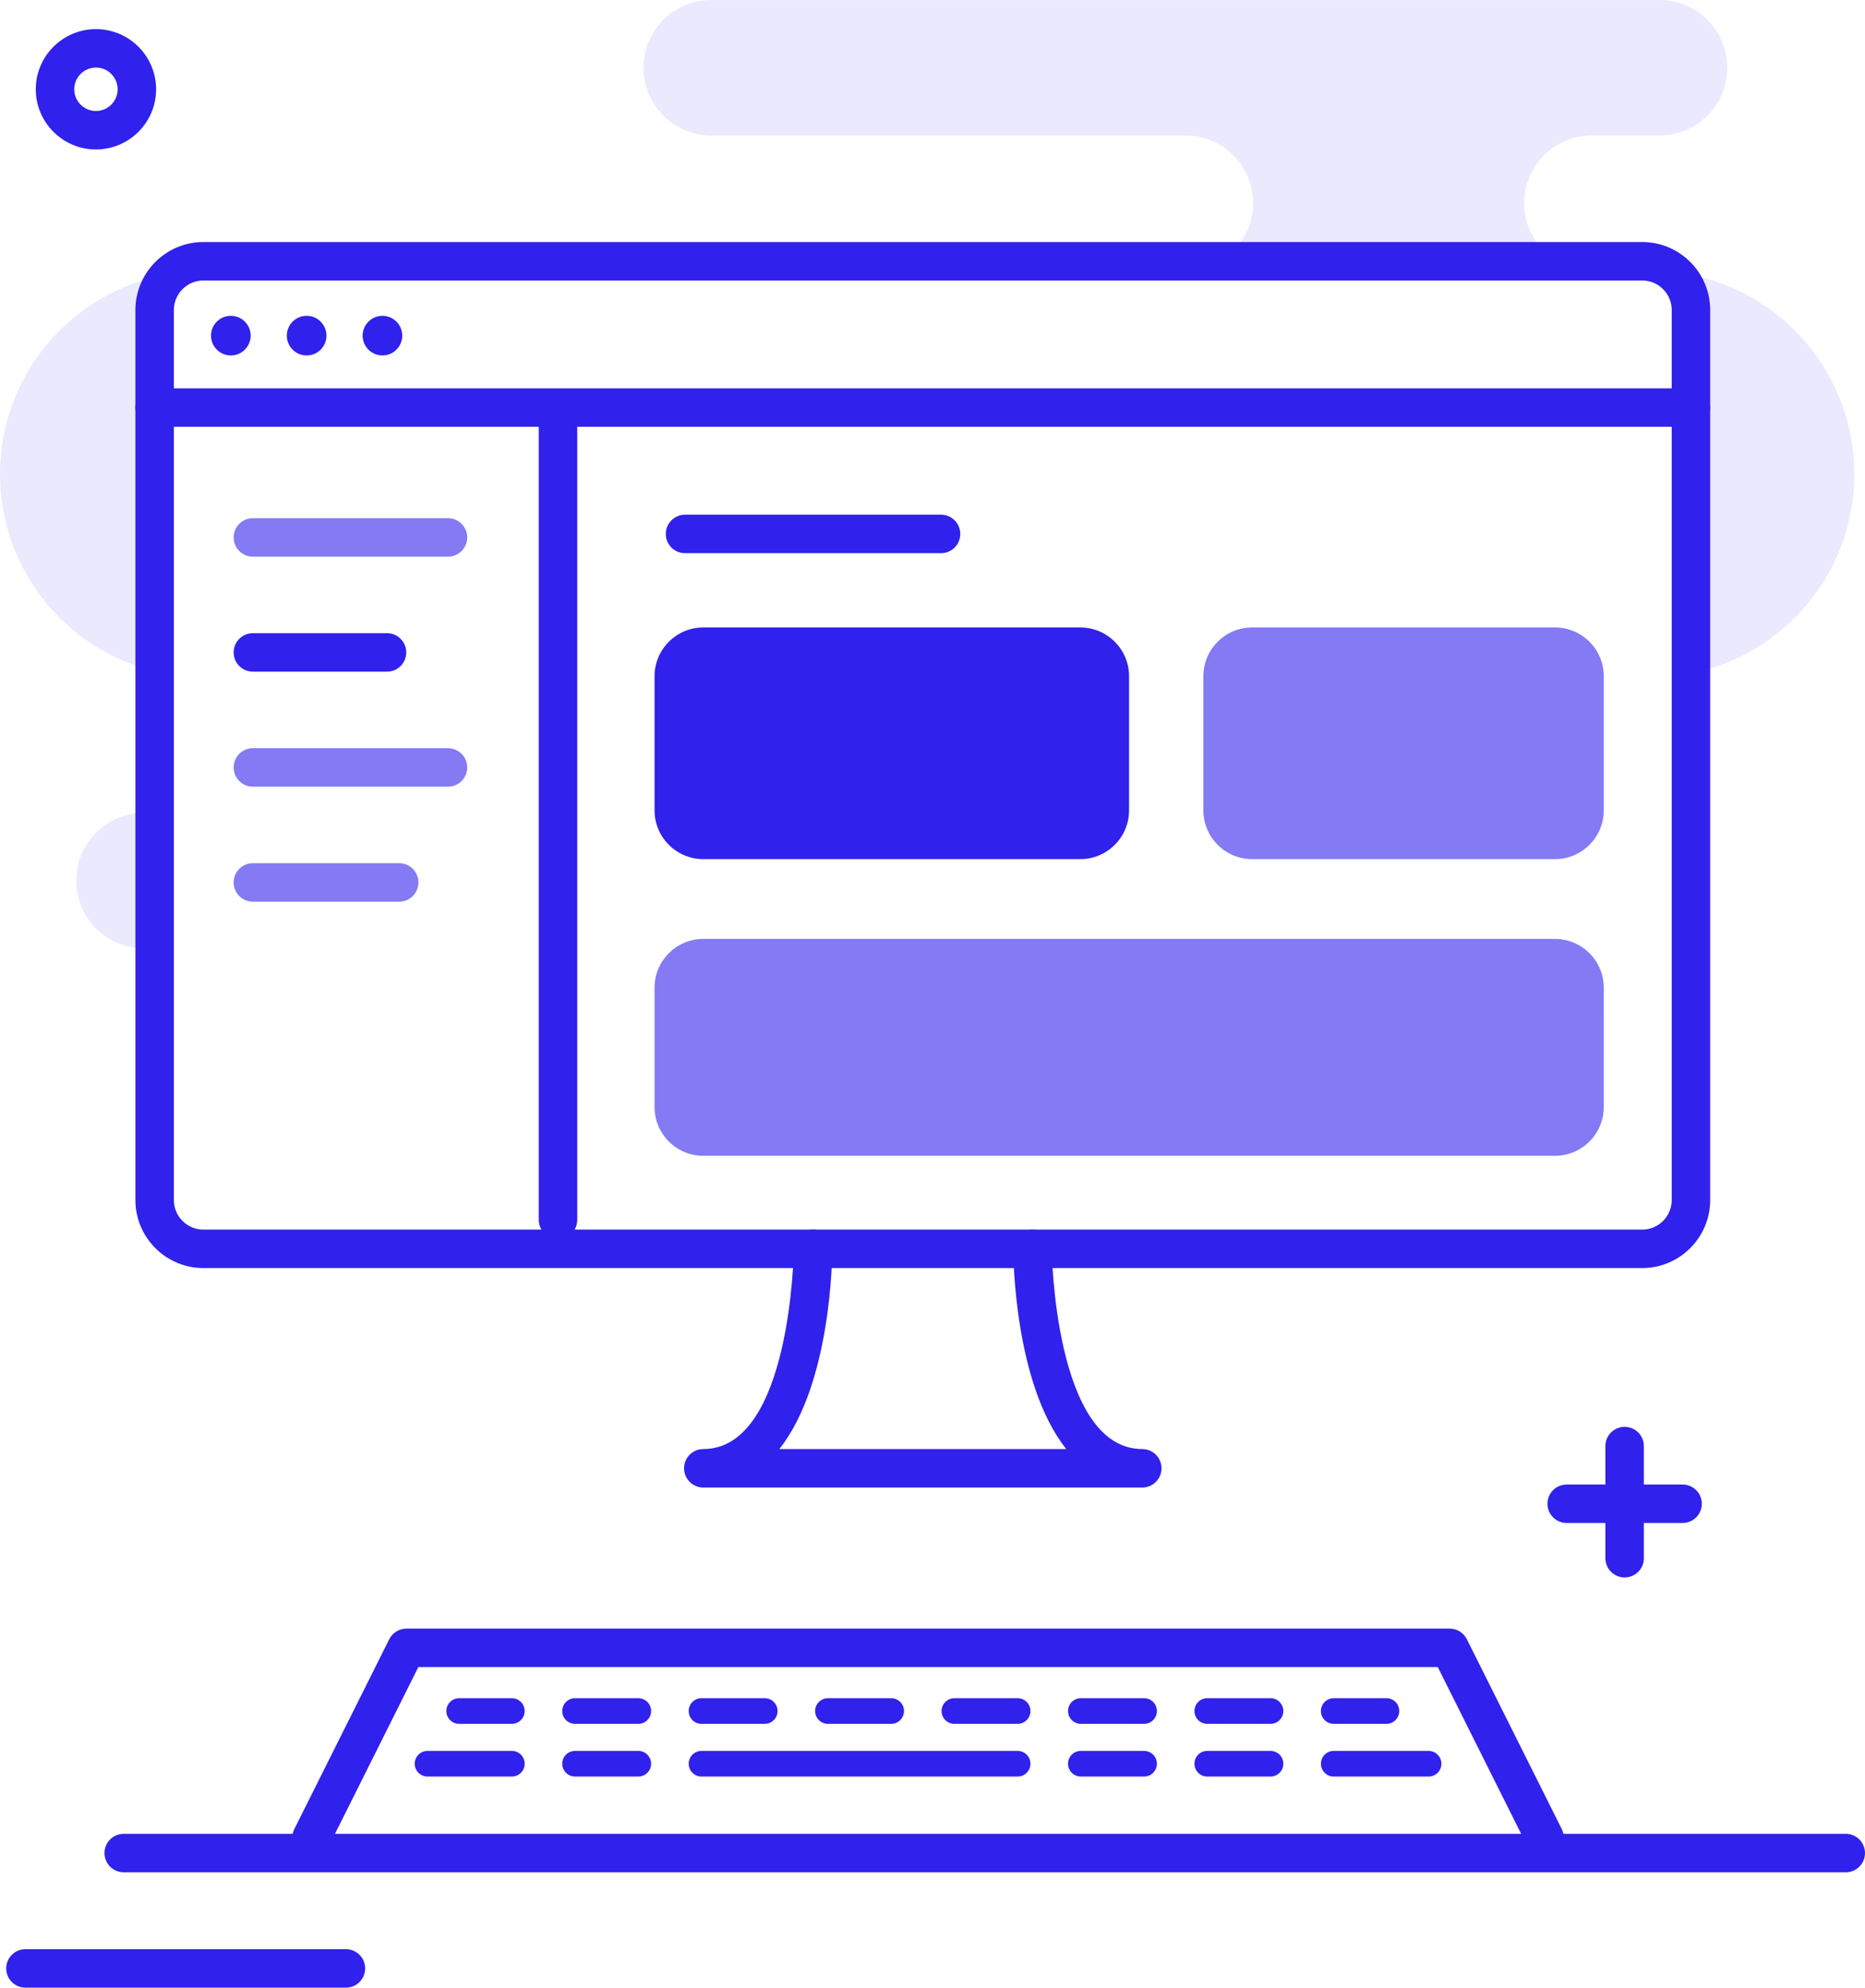 <?xml version="1.0" encoding="utf-8"?>
<!-- Generator: Adobe Illustrator 16.0.0, SVG Export Plug-In . SVG Version: 6.00 Build 0)  -->
<!DOCTYPE svg PUBLIC "-//W3C//DTD SVG 1.1//EN" "http://www.w3.org/Graphics/SVG/1.1/DTD/svg11.dtd">
<svg version="1.1" id="Layer_150" xmlns="http://www.w3.org/2000/svg" xmlns:xlink="http://www.w3.org/1999/xlink" x="0px" y="0px"
	 width="145.484px" height="155.059px" viewBox="0 0 145.484 155.059" enable-background="new 0 0 145.484 155.059"
	 xml:space="preserve">
<g>
	<path fill="#3021EC" d="M143.984,146.059H9.651c-0.829,0-1.5-0.672-1.5-1.5s0.671-1.5,1.5-1.5h134.333c0.828,0,1.5,0.672,1.5,1.5
		S144.813,146.059,143.984,146.059z"/>
</g>
<g>
	<path fill="#3021EC" d="M26.984,155.059h-25c-0.829,0-1.5-0.672-1.5-1.5s0.671-1.5,1.5-1.5h25c0.829,0,1.5,0.672,1.5,1.5
		S27.813,155.059,26.984,155.059z"/>
</g>
<g>
	<path fill="#3021EC" d="M7.484,11.659c-2.588,0-4.693-2.105-4.693-4.693s2.105-4.694,4.693-4.694s4.694,2.106,4.694,4.694
		C12.178,9.553,10.072,11.659,7.484,11.659z M7.484,5.271c-0.935,0-1.693,0.761-1.693,1.694s0.76,1.693,1.693,1.693
		s1.694-0.761,1.694-1.693C9.178,6.031,8.418,5.271,7.484,5.271z"/>
</g>
<g>
	<path fill="#3021EC" d="M128.102,98.923H15.867c-2.925,0-5.304-2.38-5.304-5.305V24.185c0-2.925,2.379-5.304,5.304-5.304h112.235
		c2.925,0,5.305,2.379,5.305,5.304v69.435C133.406,96.543,131.026,98.923,128.102,98.923z M15.867,21.88
		c-1.271,0-2.304,1.034-2.304,2.304v69.435c0,1.271,1.034,2.305,2.304,2.305h112.235c1.271,0,2.305-1.034,2.305-2.305V24.185
		c0-1.271-1.034-2.304-2.305-2.304L15.867,21.88L15.867,21.88z"/>
</g>
<g>
	<path fill="#3021EC" d="M131.906,33.294H12.063c-0.829,0-1.5-0.671-1.5-1.5s0.671-1.5,1.5-1.5h119.844c0.828,0,1.5,0.671,1.5,1.5
		S132.734,33.294,131.906,33.294z"/>
</g>
<g>
	<circle fill="#3021EC" cx="18.007" cy="26.183" r="1.546"/>
</g>
<g>
	<circle fill="#3021EC" cx="23.92" cy="26.183" r="1.546"/>
</g>
<g>
	<circle fill="#3021EC" cx="29.833" cy="26.183" r="1.545"/>
</g>
<g>
	<path fill="#3021EC" d="M89.104,116.043H54.863c-0.829,0-1.5-0.672-1.5-1.5s0.671-1.5,1.5-1.5c6.854,0,7.061-15.465,7.061-15.621
		c0.001-0.827,0.673-1.499,1.5-1.499l0,0c0.828,0.001,1.5,0.672,1.5,1.5c0,0.563-0.063,10.499-4.132,15.62h22.384
		c-4.068-5.121-4.132-15.059-4.132-15.62c0-0.828,0.671-1.499,1.499-1.5c0.001,0,0.001,0,0.001,0c0.828,0,1.499,0.671,1.5,1.499
		c0,0.156,0.206,15.621,7.062,15.621c0.828,0,1.5,0.672,1.5,1.5S89.933,116.043,89.104,116.043z"/>
</g>
<g>
	<path fill="#3021EC" d="M43.529,96.666c-0.829,0-1.5-0.672-1.5-1.5V33.078c0-0.829,0.671-1.5,1.5-1.5s1.5,0.671,1.5,1.5v62.088
		C45.029,95.994,44.358,96.666,43.529,96.666z"/>
</g>
<g opacity="0.6">
	<path fill="#3021EC" d="M34.945,43.424H19.727c-0.829,0-1.5-0.671-1.5-1.5s0.671-1.5,1.5-1.5h15.219c0.829,0,1.5,0.671,1.5,1.5
		S35.774,43.424,34.945,43.424z"/>
</g>
<g>
	<path fill="#3021EC" d="M73.41,43.154H53.437c-0.829,0-1.5-0.671-1.5-1.5c0-0.828,0.671-1.5,1.5-1.5H73.41
		c0.828,0,1.5,0.672,1.5,1.5C74.91,42.483,74.238,43.154,73.41,43.154z"/>
</g>
<g>
	<path fill="#3021EC" d="M30.189,52.396H19.727c-0.829,0-1.5-0.671-1.5-1.5s0.671-1.5,1.5-1.5H30.19c0.829,0,1.5,0.671,1.5,1.5
		S31.018,52.396,30.189,52.396z"/>
</g>
<g opacity="0.6">
	<path fill="#3021EC" d="M34.945,61.369H19.727c-0.829,0-1.5-0.671-1.5-1.5s0.671-1.5,1.5-1.5h15.219c0.829,0,1.5,0.671,1.5,1.5
		S35.774,61.369,34.945,61.369z"/>
</g>
<g opacity="0.6">
	<path fill="#3021EC" d="M31.141,70.34H19.727c-0.829,0-1.5-0.672-1.5-1.5s0.671-1.5,1.5-1.5h11.414c0.829,0,1.5,0.671,1.5,1.5
		S31.969,70.34,31.141,70.34z"/>
</g>
<g>
	<path fill="#3021EC" d="M88.075,63.215c0,2.102-1.704,3.806-3.805,3.806H54.864c-2.101,0-3.805-1.704-3.805-3.806V52.754
		c0-2.103,1.704-3.805,3.805-3.805H84.27c2.101,0,3.805,1.703,3.805,3.805V63.215z"/>
</g>
<g opacity="0.6">
	<path fill="#3021EC" d="M125.104,86.357c0,2.103-1.705,3.808-3.806,3.808H54.864c-2.101,0-3.805-1.705-3.805-3.808v-9.304
		c0-2.101,1.704-3.806,3.805-3.806H121.3c2.101,0,3.806,1.705,3.806,3.806L125.104,86.357L125.104,86.357z"/>
</g>
<g opacity="0.6">
	<path fill="#3021EC" d="M125.104,63.215c0,2.102-1.705,3.806-3.806,3.806H97.679c-2.104,0-3.806-1.704-3.806-3.806V52.754
		c0-2.103,1.702-3.805,3.806-3.805h23.62c2.101,0,3.806,1.703,3.806,3.805L125.104,63.215L125.104,63.215z"/>
</g>
<g>
	<path fill="#3021EC" d="M24.309,144.844c-0.227,0-0.455-0.051-0.67-0.158c-0.741-0.371-1.041-1.271-0.672-2.013l7.398-14.796
		c0.254-0.508,0.773-0.829,1.342-0.829h81.375c0.568,0,1.088,0.321,1.342,0.829l7.398,14.796c0.37,0.741,0.07,1.642-0.671,2.013
		c-0.741,0.37-1.643,0.07-2.013-0.671l-6.983-13.967H32.635l-6.982,13.967C25.388,144.54,24.858,144.844,24.309,144.844z"/>
</g>
<g>
	<path fill="#3021EC" d="M39.927,134.479h-4.109c-0.552,0-1-0.446-1-1c0-0.553,0.448-1,1-1h4.109c0.553,0,1,0.447,1,1
		C40.927,134.032,40.479,134.479,39.927,134.479z"/>
</g>
<g>
	<path fill="#3021EC" d="M49.791,134.479h-4.932c-0.552,0-1-0.446-1-1c0-0.553,0.448-1,1-1h4.932c0.552,0,1,0.447,1,1
		C50.791,134.032,50.343,134.479,49.791,134.479z"/>
</g>
<g>
	<path fill="#3021EC" d="M59.655,134.479h-4.932c-0.553,0-1-0.446-1-1c0-0.553,0.447-1,1-1h4.932c0.552,0,1,0.447,1,1
		C60.655,134.032,60.207,134.479,59.655,134.479z"/>
</g>
<g>
	<path fill="#3021EC" d="M69.519,134.479h-4.933c-0.552,0-1-0.446-1-1c0-0.553,0.448-1,1-1h4.933c0.553,0,1,0.447,1,1
		C70.519,134.032,70.071,134.479,69.519,134.479z"/>
</g>
<g>
	<path fill="#3021EC" d="M79.382,134.479H74.45c-0.553,0-1-0.446-1-1c0-0.553,0.447-1,1-1h4.932c0.554,0,1,0.447,1,1
		C80.382,134.032,79.935,134.479,79.382,134.479z"/>
</g>
<g>
	<path fill="#3021EC" d="M89.246,134.479h-4.932c-0.553,0-1-0.446-1-1c0-0.553,0.447-1,1-1h4.932c0.553,0,1,0.447,1,1
		C90.246,134.032,89.799,134.479,89.246,134.479z"/>
</g>
<g>
	<path fill="#3021EC" d="M99.109,134.479h-4.933c-0.553,0-1-0.446-1-1c0-0.553,0.447-1,1-1h4.933c0.553,0,1,0.447,1,1
		C100.109,134.032,99.662,134.479,99.109,134.479z"/>
</g>
<g>
	<path fill="#3021EC" d="M108.151,134.479h-4.109c-0.553,0-1-0.446-1-1c0-0.553,0.447-1,1-1h4.109c0.553,0,1,0.447,1,1
		C109.151,134.032,108.704,134.479,108.151,134.479z"/>
</g>
<g>
	<path fill="#3021EC" d="M39.927,138.59h-6.575c-0.553,0-1-0.447-1-1s0.447-1,1-1h6.575c0.553,0,1,0.447,1,1
		S40.479,138.59,39.927,138.59z"/>
</g>
<g>
	<path fill="#3021EC" d="M49.791,138.59h-4.932c-0.552,0-1-0.447-1-1s0.448-1,1-1h4.932c0.552,0,1,0.447,1,1
		S50.343,138.59,49.791,138.59z"/>
</g>
<g>
	<path fill="#3021EC" d="M79.382,138.59H54.723c-0.553,0-1-0.447-1-1s0.447-1,1-1h24.658c0.554,0,1,0.447,1,1
		S79.935,138.59,79.382,138.59z"/>
</g>
<g>
	<path fill="#3021EC" d="M89.246,138.59h-4.932c-0.553,0-1-0.447-1-1s0.447-1,1-1h4.932c0.553,0,1,0.447,1,1
		S89.799,138.59,89.246,138.59z"/>
</g>
<g>
	<path fill="#3021EC" d="M99.109,138.59h-4.933c-0.553,0-1-0.447-1-1s0.447-1,1-1h4.933c0.553,0,1,0.447,1,1
		S99.662,138.59,99.109,138.59z"/>
</g>
<g>
	<path fill="#3021EC" d="M111.439,138.59h-7.397c-0.553,0-1-0.447-1-1s0.447-1,1-1h7.397c0.553,0,1,0.447,1,1
		S111.992,138.59,111.439,138.59z"/>
</g>
<g>
	<path fill="#3021EC" d="M131.254,118.809h-9.041c-0.828,0-1.5-0.672-1.5-1.5s0.672-1.5,1.5-1.5h9.041c0.828,0,1.5,0.672,1.5,1.5
		S132.082,118.809,131.254,118.809z"/>
</g>
<g>
	<path fill="#3021EC" d="M126.733,123.059c-0.828,0-1.5-0.672-1.5-1.5v-8.75c0-0.828,0.672-1.5,1.5-1.5s1.5,0.672,1.5,1.5v8.75
		C128.233,122.387,127.562,123.059,126.733,123.059z"/>
</g>
<g opacity="0.1">
	<g>
		<path fill="#3021EC" d="M11.229,63.409c-2.918,0-5.284,2.364-5.284,5.283c0,2.918,2.366,5.283,5.284,5.283h0.834V63.409H11.229z"
			/>
	</g>
	<g>
		<path fill="#3021EC" d="M118.89,15.853c0-2.919,2.365-5.284,5.281-5.284h5.286c2.918,0,5.284-2.365,5.284-5.283
			s-2.366-5.284-5.284-5.284H55.481c-2.918,0-5.284,2.366-5.284,5.284s2.365,5.283,5.284,5.283H92.47
			c2.916,0,5.281,2.365,5.281,5.284c0,1.935-1.05,3.607-2.6,4.528h26.336C119.939,19.459,118.89,17.786,118.89,15.853z"/>
	</g>
	<g>
		<path fill="#3021EC" d="M144.65,36.988c0-8.19-6.215-14.93-14.187-15.763c0.872,0.697,1.441,1.757,1.441,2.959v28.349
			C139.172,51.087,144.65,44.68,144.65,36.988z"/>
	</g>
	<g>
		<path fill="#3021EC" d="M13.349,21.353C5.786,22.556,0,29.087,0,36.988c0,7.447,5.142,13.677,12.063,15.378V24.185
			C12.063,23.054,12.565,22.05,13.349,21.353z"/>
	</g>
</g>
</svg>
